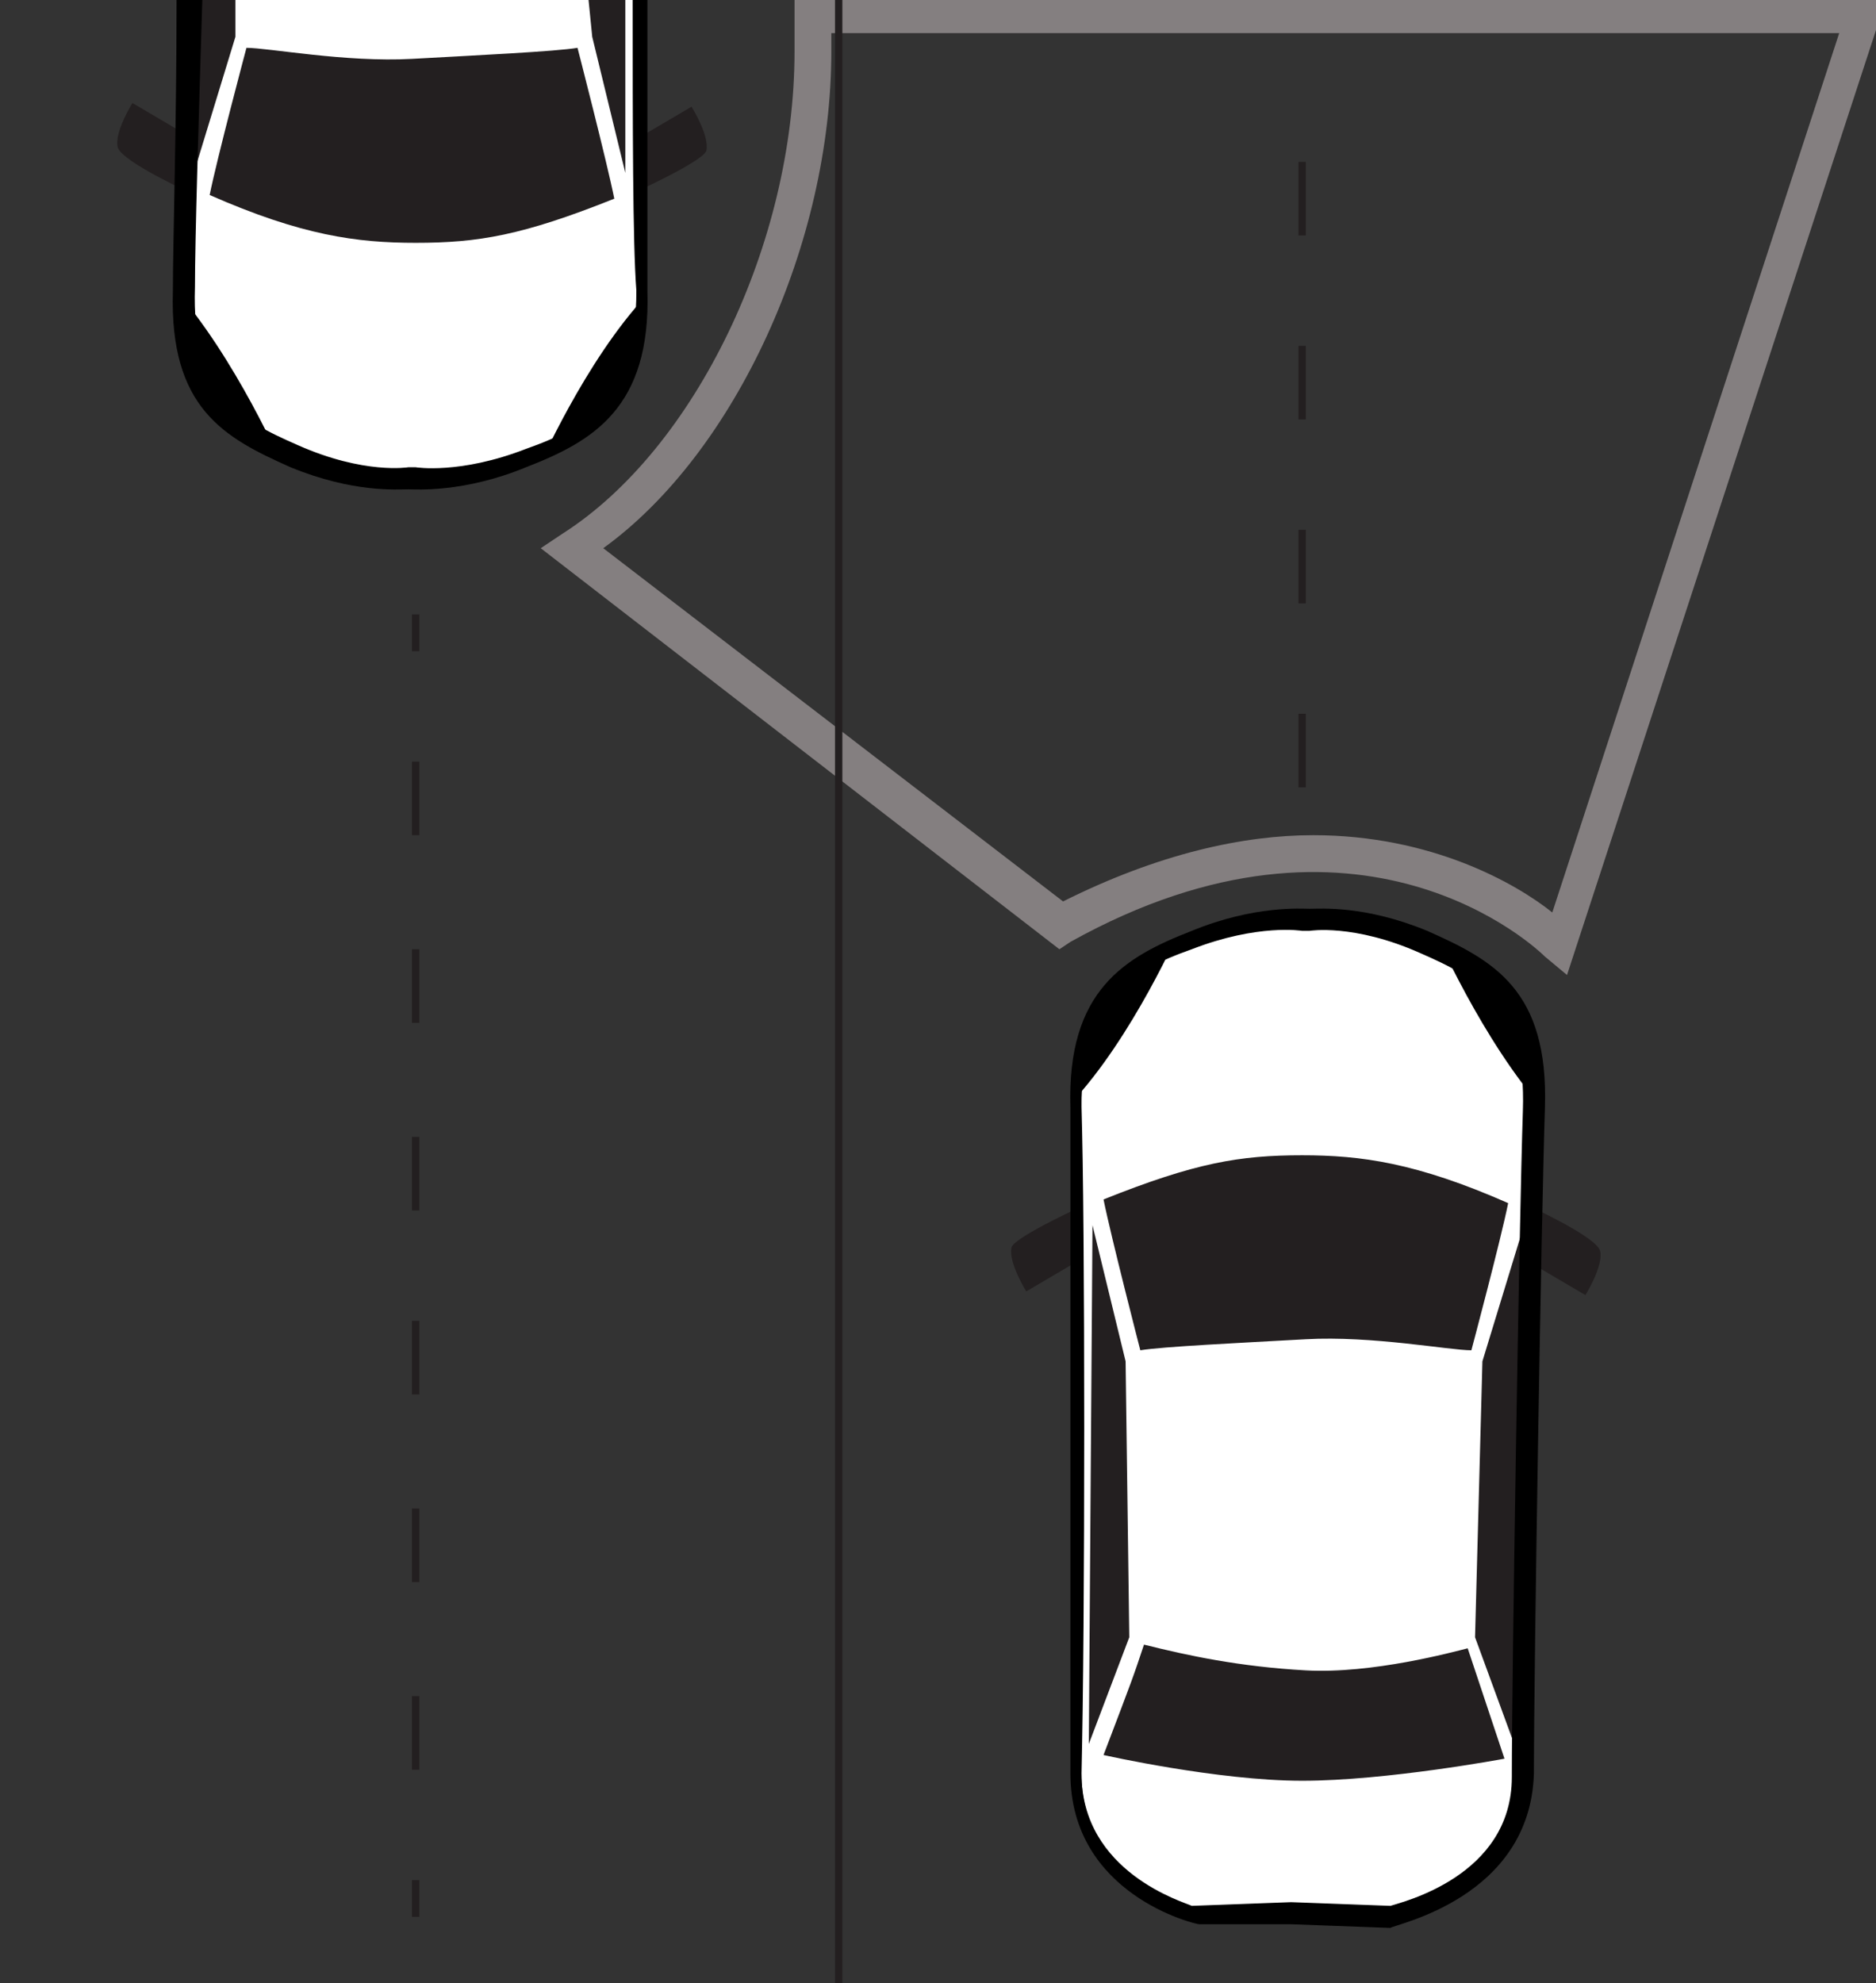 <?xml version="1.0" encoding="utf-8"?>
<!-- Generator: Adobe Illustrator 21.1.0, SVG Export Plug-In . SVG Version: 6.00 Build 0)  -->
<svg version="1.1" id="Layer_1" xmlns="http://www.w3.org/2000/svg" xmlns:xlink="http://www.w3.org/1999/xlink" x="0px" y="0px"
	 viewBox="0 0 51 53.9" style="enable-background:new 0 0 51 53.9;" xml:space="preserve">
<rect x="0" y="0" width="51" height="53.9" fill="#333333" stroke="none"/>
<style type="text/css">
	.st0{fill:#847F80;}
	.st1{fill:#231F20;}
	.st2{fill:#FFFFFF;}
	.st3{clip-path:url(#SVGID_2_);}
	.st4{clip-path:url(#SVGID_4_);}
	.st5{clip-path:url(#SVGID_6_);}
	.st6{clip-path:url(#SVGID_8_);}
</style>
<g>
	<path class="st0" d="M42.6,26.5L42,26c-0.2-0.2-5-4.8-12.9-0.4l-0.3,0.2L14.7,14.9l0.6-0.4c3.6-2.3,6.3-7.9,6.3-13.1v-1.5h29.7
		L42.6,26.5z M35.7,22.7c3.2,0,5.5,1.3,6.5,2.1l7.8-23.9H22.6v0.5c0,5.2-2.6,10.9-6.2,13.5l12.5,9.6C31.5,23.2,33.8,22.7,35.7,22.7z
		"/>
</g>
<g>
	<g>
		<g>
			<g>
				<path class="st1" d="M29.6,32.7c0,0-2,0.9-2.1,1.2c-0.1,0.4,0.4,1.2,0.4,1.2l1.7-1V32.7z"/>
			</g>
		</g>
		<g>
			<g>
				<path class="st1" d="M41.4,32.7c0,0,2,0.9,2.1,1.3c0.1,0.4-0.4,1.2-0.4,1.2l-1.7-1L41.4,32.7z"/>
			</g>
		</g>
		<g>
			<g>
				<g>
					<path class="st2" d="M32.5,25.5c1.9-0.7,4.4-0.7,6.2,0.1c1.8,0.8,3.2,1.6,3,4.6c-0.1,3-0.3,15-0.3,18.1S38,52.1,38,52.1h-5.2
						c0,0-3.4-0.8-3.4-3.9c0-3.1,0-15.2,0-18.1C29.3,27.1,30.6,26.2,32.5,25.5z"/>
				</g>
			</g>
			<g>
				<g>
					<polygon class="st1" points="30.6,37 30.7,44.5 29.6,47.4 29.7,33.3 					"/>
				</g>
			</g>
			<g>
				<g>
					<path class="st1" d="M31,36.7c0.6-0.1,2.7-0.2,4.5-0.3s3.9,0.3,4.5,0.3c0,0,0.8-3,1-4c-2.5-1.1-4-1.3-5.6-1.3
						c-1.7,0-2.9,0.2-5.4,1.2C30.2,33.6,31,36.7,31,36.7z"/>
				</g>
			</g>
			<g>
				<g>
					<path class="st1" d="M31.1,44.7c1.2,0.3,2.6,0.6,4.4,0.7c1.8,0.1,4-0.5,4.4-0.6c0.3,0.9,0.3,0.9,1,3c0,0-3.2,0.6-5.5,0.6
						S30,47.7,30,47.7C30.8,45.6,30.8,45.6,31.1,44.7z"/>
				</g>
			</g>
			<g>
				<g>
					<g>
						<g>
							<g>
								<g>
									<defs>
										<path id="SVGID_1_" d="M32.5,25.5c-1.9,0.7-3.2,1.6-3.1,4.5s0.1,15,0,18.1c0,3.1,3.4,3.9,3.4,3.9l2.6-0.1l0.1-27
											C35.6,25,34.3,24.8,32.5,25.5z"/>
									</defs>
									<clipPath id="SVGID_2_">
										<use xlink:href="#SVGID_1_"  style="overflow:visible;"/>
									</clipPath>
									<g class="st3">
										<g>
											<path d="M32.1,25.2L32.1,25.2c0,0-1.3,3-3,4.8c-0.5-0.3,0-2.3,0.5-3.3C30.1,25.8,32.1,25.2,32.1,25.2z"/>
										</g>
									</g>
								</g>
							</g>
						</g>
					</g>
				</g>
			</g>
		</g>
		<g>
			<g>
				<g>
					<polygon class="st1" points="40.3,37 40.1,44.5 41.2,47.5 41.4,33.4 					"/>
				</g>
			</g>
			<g>
				<g>
					<g>
						<g>
							<g>
								<g>
									<defs>
										<path id="SVGID_3_" d="M38.7,25.6c1.8,0.8,3.2,1.6,3,4.6c-0.1,3-0.3,15-0.3,18.1S38,52.1,38,52.1L35.4,52l0.2-27
											C35.6,25,36.9,24.8,38.7,25.6z"/>
									</defs>
									<clipPath id="SVGID_4_">
										<use xlink:href="#SVGID_3_"  style="overflow:visible;"/>
									</clipPath>
									<g class="st4">
										<g>
											<path d="M39,25.3L39,25.3c0,0,1.3,3,3,4.9c0.5-0.3,0.1-2.3-0.5-3.4C40.9,25.8,39,25.3,39,25.3z"/>
										</g>
									</g>
								</g>
							</g>
						</g>
					</g>
				</g>
			</g>
		</g>
	</g>
	<g>
		<g>
			<path d="M37.8,52.4l-2.7-0.1h-2.5l0,0c-0.1,0-3.5-0.8-3.5-4.1c0-3.7,0-15.3,0-18.1c-0.1-3.2,1.5-4.1,3.3-4.8
				c1.7-0.7,3-0.6,3.2-0.6c0.3,0,1.5-0.1,3.2,0.6c1.8,0.8,3.3,1.6,3.2,4.8c-0.1,3-0.3,15.3-0.3,18.1C41.6,51.6,37.9,52.3,37.8,52.4
				L37.8,52.4z M35.1,51.7l2.7,0.1c0.3-0.1,3.3-0.8,3.3-3.5c0-2.8,0.2-15.1,0.3-18.1c0.1-2.9-1.2-3.6-2.8-4.3c-1.8-0.8-3-0.6-3-0.6
				h-0.1h-0.1c0,0-1.2-0.2-3,0.5c-1.7,0.6-3,1.4-3,4.3c0.1,2.8,0.1,14.4,0,18.1c0,2.7,2.8,3.5,3,3.6L35.1,51.7z"/>
		</g>
	</g>
</g>
<g>
	<rect x="22.7" y="0" class="st1" width="0.2" height="53.9"/>
</g>
<g>
	<path class="st1" d="M35.5,21.4h-0.2v-2h0.2V21.4z M35.5,16.4h-0.2v-2h0.2V16.4z M35.5,11.4h-0.2v-2h0.2V11.4z M35.5,6.4h-0.2v-2
		h0.2V6.4z"/>
</g>
<g>
	<path class="st1" d="M18.8,2.9l-1.7,1v1.4c0,0,2-0.9,2.1-1.2C19.3,3.7,18.8,2.9,18.8,2.9z"/>
</g>
<g>
	<path class="st1" d="M3.2,4c0.1,0.4,2.1,1.3,2.1,1.3V3.8l-1.7-1C3.6,2.8,3.1,3.6,3.2,4z"/>
</g>
<g>
	<path class="st2" d="M5,7.8c-0.2,3,1.2,3.8,3,4.6c1.8,0.8,4.3,0.8,6.2,0.1s3.2-1.6,3.1-4.6c0-1.3,0-4.5,0-7.9H5.1
		C5.1,3.3,5,6.5,5,7.8z"/>
</g>
<g>
	<polygon class="st1" points="16.1,1 17,4.7 17,0 16,0 	"/>
</g>
<g>
	<path class="st1" d="M11.2,1.6C9.4,1.7,7.3,1.3,6.7,1.3c0,0-0.8,3-1,4c2.5,1.1,4,1.3,5.6,1.3c1.7,0,2.9-0.2,5.4-1.2
		c-0.2-1-1-4.1-1-4.1C15.1,1.4,13,1.5,11.2,1.6z"/>
</g>
<g>
	<g>
		<defs>
			<path id="SVGID_5_" d="M11.2,13.1c-0.1-0.1,1.2,0.1,3-0.6c1.9-0.7,3.2-1.6,3.1-4.5"/>
		</defs>
		<clipPath id="SVGID_6_">
			<use xlink:href="#SVGID_5_"  style="overflow:visible;"/>
		</clipPath>
		<g class="st5">
			<path d="M17.6,8c-1.7,1.8-3,4.8-3,4.8s2-0.6,2.5-1.5C17.6,10.3,18.1,8.3,17.6,8z"/>
		</g>
	</g>
</g>
<g>
	<polygon class="st1" points="5.3,4.6 6.4,1 6.4,0 5.3,0 	"/>
</g>
<g>
	<g>
		<defs>
			<path id="SVGID_7_" d="M11.1,13c0,0-1.3,0.2-3.1-0.6s-3.2-1.6-3-4.6"/>
		</defs>
		<clipPath id="SVGID_8_">
			<use xlink:href="#SVGID_7_"  style="overflow:visible;"/>
		</clipPath>
		<g class="st6">
			<path d="M5.2,11.2c0.6,1,2.5,1.5,2.5,1.5s-1.3-3-3-4.9C4.2,8.1,4.6,10.1,5.2,11.2z"/>
		</g>
	</g>
</g>
<g>
	<path d="M17.3,7.9c0,2.9-1.3,3.7-3,4.3c-1.8,0.7-3,0.5-3,0.5h-0.1h-0.1c0,0-1.2,0.2-3-0.6c-1.6-0.7-2.9-1.4-2.8-4.3
		c0-1.3,0.1-4.5,0.2-7.8H4.8c0,3.4-0.1,6.6-0.1,7.9c-0.1,3.2,1.4,4,3.2,4.8c1.7,0.7,2.9,0.6,3.2,0.6c0.2,0,1.5,0.1,3.2-0.6
		c1.8-0.7,3.4-1.6,3.3-4.8c0-1.3,0-4.5,0-7.9h-0.4C17.2,3.4,17.2,6.6,17.3,7.9z"/>
</g>
<g>
	<g>
		<g>
			<rect x="11.2" y="16.7" class="st1" width="0.2" height="1"/>
		</g>
		<g>
			<path class="st1" d="M11.4,48.1h-0.2v-2h0.2V48.1z M11.4,43h-0.2v-2h0.2V43z M11.4,37.9h-0.2v-2h0.2V37.9z M11.4,32.9h-0.2v-2
				h0.2V32.9z M11.4,27.8h-0.2v-2h0.2V27.8z M11.4,22.7h-0.2v-2h0.2V22.7z"/>
		</g>
		<g>
			<rect x="11.2" y="51.1" class="st1" width="0.2" height="1"/>
		</g>
	</g>
</g>
</svg>
